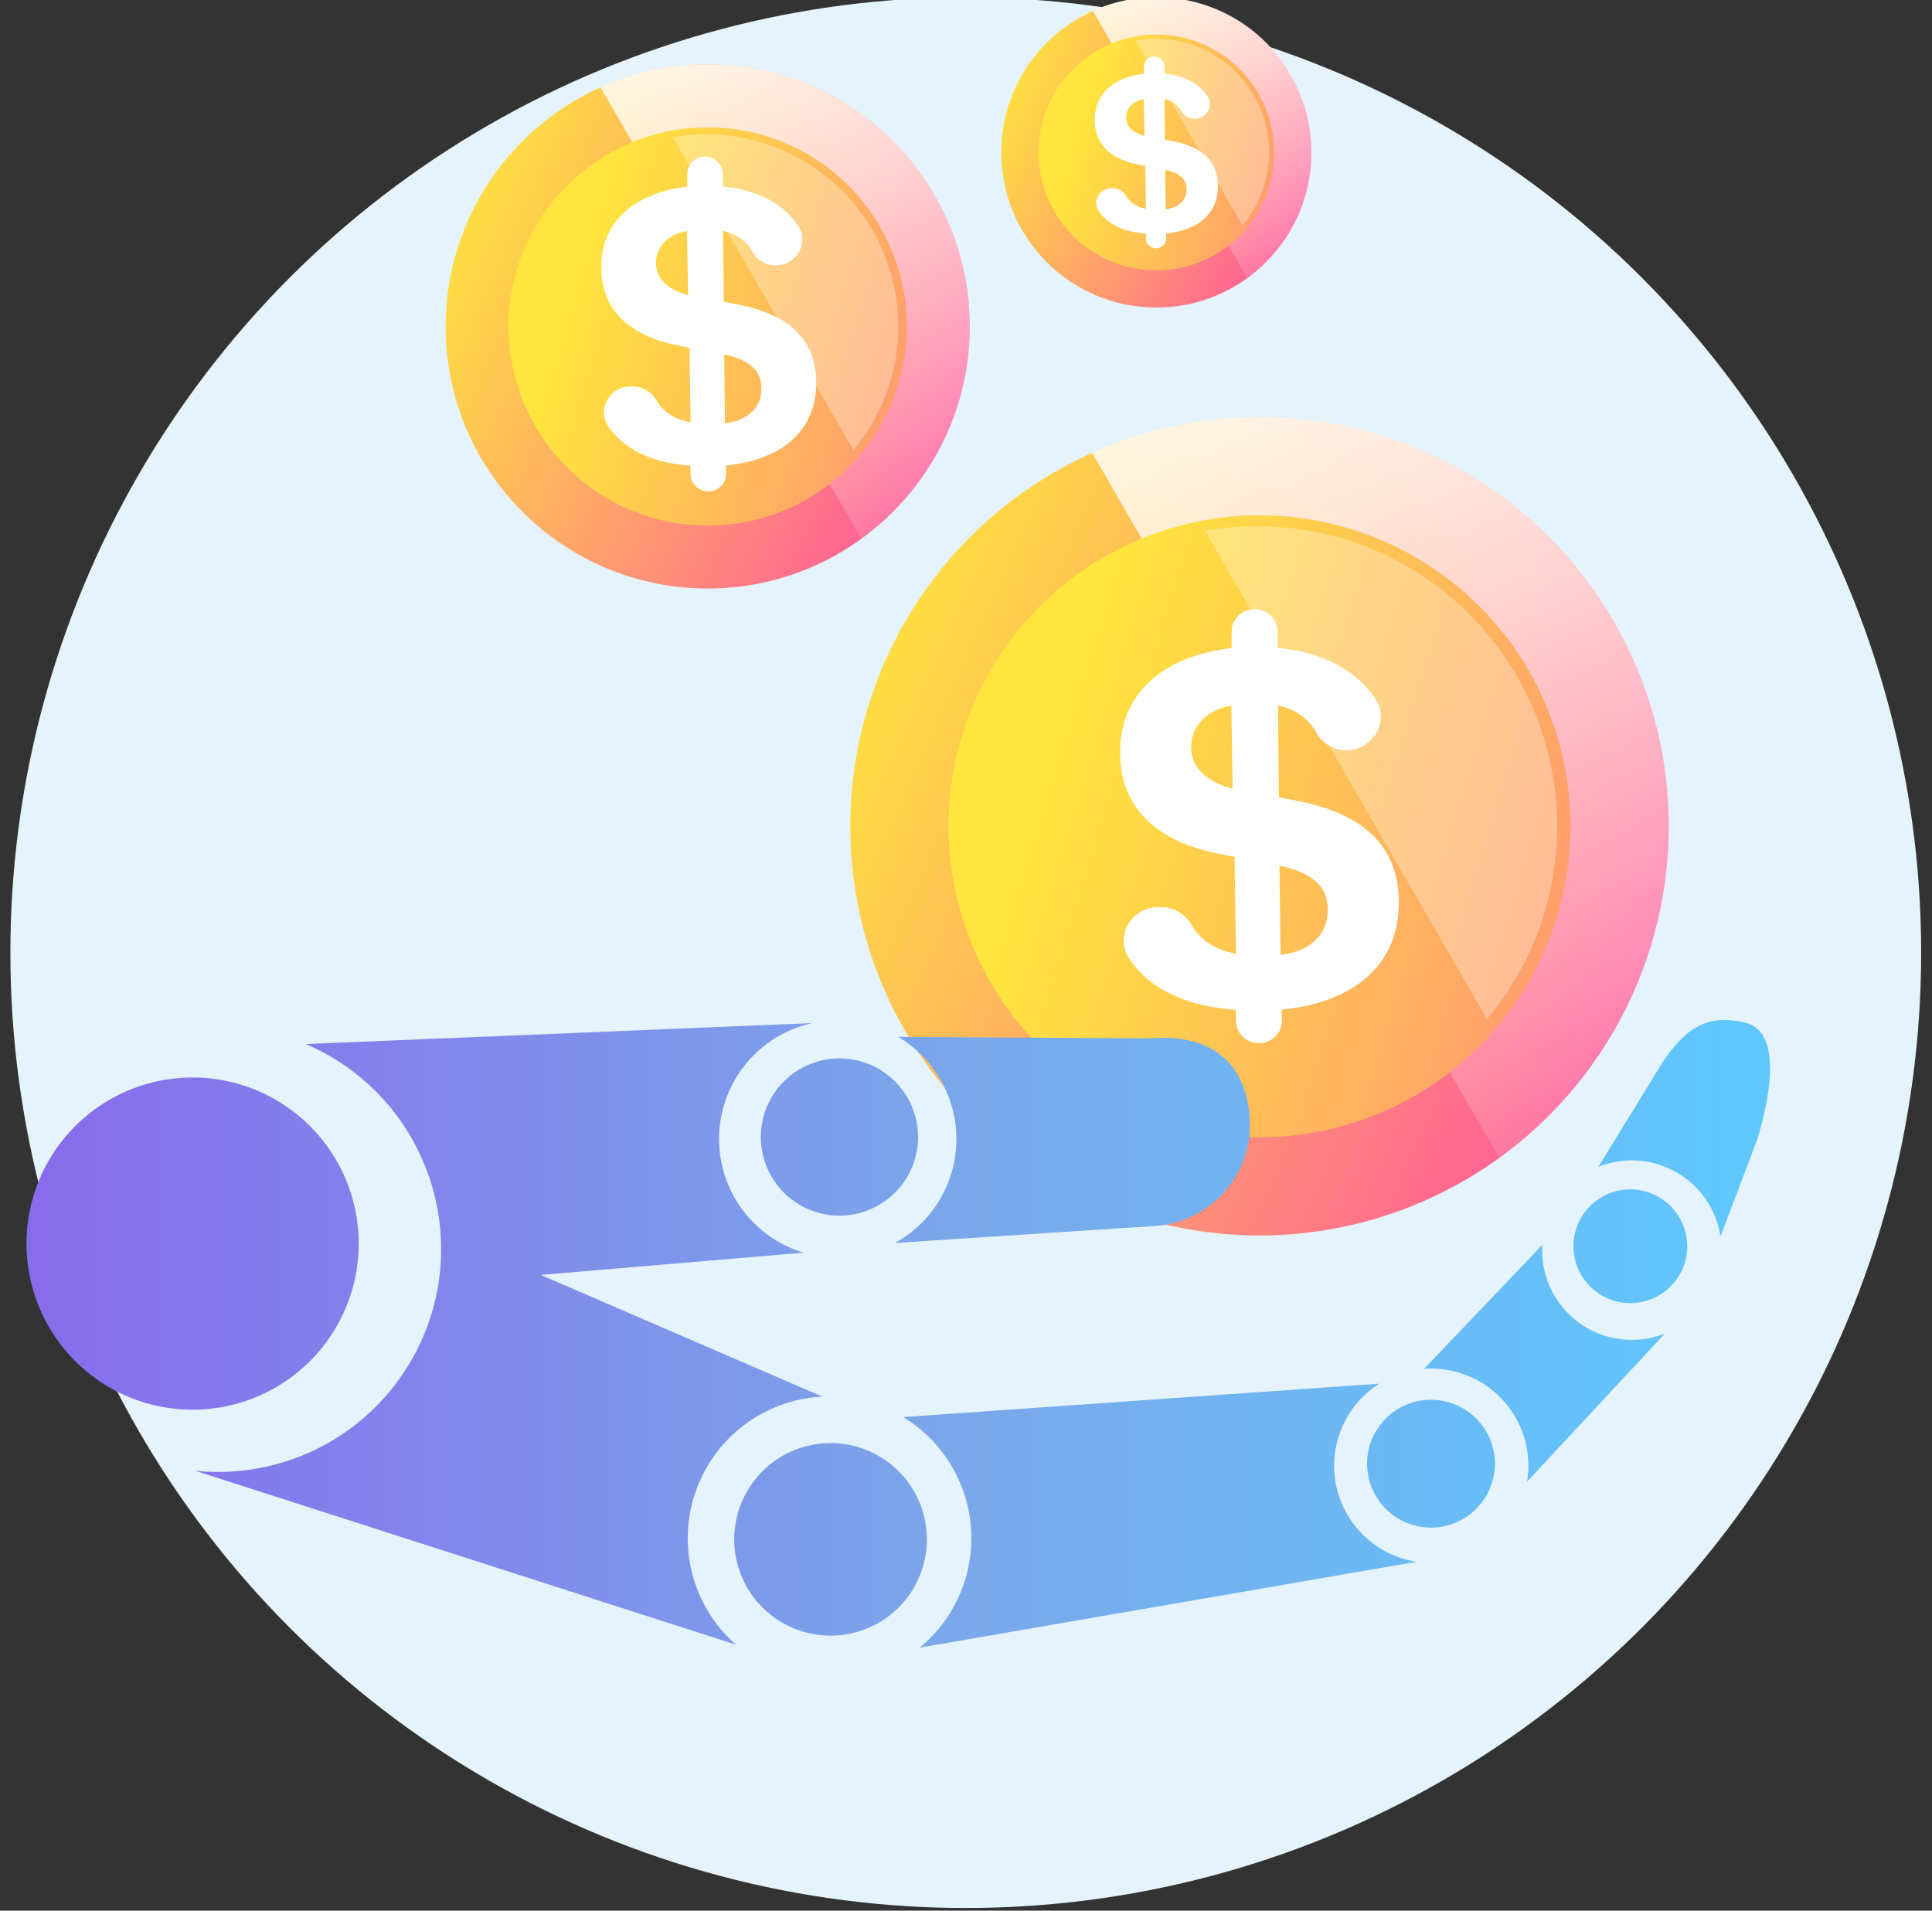 <svg xmlns="http://www.w3.org/2000/svg" width="91" height="90" fill="none">
  <rect width="100%" height="100%" fill="#333333" stroke="none"/>
  <g clip-path="url(#a)">
    <circle cx="45.489" cy="44.876" r="45" fill="#E5F3FC"/>
    <circle cx="33.334" cy="15.38" r="12.342" fill="url(#b)"/>
    <path fill="url(#c)" d="m40.565 25.383-12.28-21.27a12.298 12.298 0 0 1 5.049-1.076c6.816 0 12.342 5.526 12.342 12.342 0 4.116-2.015 7.761-5.111 10.004Z"/>
    <circle cx="33.334" cy="15.38" r="9.38" fill="url(#d)"/>
    <path fill="#fff" d="M40.193 21.196 31.688 6.464a9.051 9.051 0 0 1 8.505 14.732Z" opacity=".3"/>
    <path fill="#fff" d="M38.443 17.983c-.018-1.94-1.215-3.12-3.538-3.61l-.816-.157-.034-3.34c.618.123 1.126.489 1.38.966a1.25 1.25 0 0 0 1.12.66c.947-.009 1.564-1.063 1.049-1.846-.68-1.035-1.922-1.725-3.56-1.868l-.001-.59a.83.83 0 0 0-.838-.82.827.827 0 0 0-.832.824v.59c-2.58.309-4.085 1.718-4.05 3.856.02 1.866 1.215 3.095 3.414 3.58l.74.154.053 3.513c-.743-.13-1.3-.497-1.602-1.025a1.278 1.278 0 0 0-1.12-.66l-.124-.006c-.947.01-1.564 1.04-1.05 1.846.703 1.085 2.046 1.756 3.885 1.882l.008.393a.83.83 0 0 0 .838.82.826.826 0 0 0 .833-.823l-.009-.393c2.729-.279 4.285-1.71 4.254-3.946Zm-7.543-5.57c-.017-.787.581-1.376 1.46-1.535l.048 3.021c-.986-.262-1.488-.774-1.508-1.487Zm3.248 7.525-.038-3.242c1.186.246 1.763.761 1.752 1.596.012.909-.637 1.52-1.714 1.646Z"/>
    <circle cx="54.465" cy="7.182" r="7.305" fill="url(#e)"/>
    <path fill="url(#f)" d="M58.745 13.101 51.477.513a7.305 7.305 0 0 1 7.268 12.588Z"/>
    <circle cx="54.465" cy="7.181" r="5.552" fill="url(#g)"/>
    <path fill="#fff" d="M58.525 10.623 53.49 1.904a5.357 5.357 0 0 1 5.034 8.72Z" opacity=".3"/>
    <path fill="#fff" d="M57.362 8.737c-.01-1.111-.696-1.787-2.026-2.068l-.467-.09-.02-1.913c.354.071.645.28.79.554.12.23.37.38.642.378.542-.005.896-.61.6-1.058-.388-.593-1.1-.988-2.039-1.07v-.337a.475.475 0 0 0-.48-.47.473.473 0 0 0-.477.472v.337c-1.478.177-2.34.985-2.32 2.21.012 1.069.697 1.772 1.956 2.05l.425.088.03 2.013c-.426-.074-.746-.285-.919-.587a.732.732 0 0 0-.64-.379l-.072-.003c-.542.006-.896.595-.601 1.058.402.621 1.171 1.005 2.225 1.078l.005.225a.475.475 0 0 0 .48.47.474.474 0 0 0 .477-.472l-.005-.225c1.563-.16 2.454-.98 2.436-2.26Zm-4.32-3.19c-.01-.451.332-.788.836-.88l.027 1.731c-.565-.15-.852-.443-.864-.852Zm1.86 4.31L54.88 8c.68.141 1.01.436 1.004.914.007.521-.365.871-.982.944Z"/>
    <circle cx="59.325" cy="38.923" r="19.275" fill="url(#h)"/>
    <path fill="url(#i)" d="M70.618 54.544 51.44 21.327a19.207 19.207 0 0 1 7.885-1.681c10.645 0 19.275 8.63 19.275 19.275 0 6.428-3.146 12.12-7.982 15.623Z"/>
    <circle cx="59.325" cy="38.922" r="14.649" fill="url(#j)"/>
    <path fill="#fff" d="M70.038 48.005 56.755 24.998c.796-.14 1.616-.212 2.453-.212 7.807 0 14.135 6.328 14.135 14.135 0 3.459-1.242 6.628-3.305 9.084Z" opacity=".3"/>
    <path fill="#fff" d="M65.884 42.444c-.024-2.516-1.576-4.045-4.587-4.68l-1.058-.204-.044-4.331c.8.16 1.46.634 1.79 1.252.268.521.836.863 1.45.857 1.229-.012 2.03-1.379 1.361-2.394-.88-1.342-2.492-2.237-4.617-2.422v-.764a1.075 1.075 0 0 0-1.087-1.064c-.614.006-1.087.495-1.079 1.069v.764c-3.345.4-5.297 2.228-5.252 5 .028 2.42 1.577 4.013 4.427 4.642l.962.2.067 4.554c-.963-.167-1.686-.643-2.078-1.328-.3-.522-.836-.863-1.45-.857l-.162-.007c-1.228.012-2.028 1.348-1.36 2.394.91 1.407 2.651 2.276 5.036 2.44l.01.51a1.075 1.075 0 0 0 1.087 1.064c.614-.006 1.088-.495 1.08-1.069l-.012-.51c3.538-.36 5.556-2.217 5.516-5.116Zm-9.78-7.223c-.023-1.02.753-1.782 1.893-1.99l.062 3.919c-1.279-.34-1.93-1.004-1.956-1.929Zm4.211 9.759-.05-4.204c1.538.32 2.286.987 2.273 2.069.015 1.178-.826 1.97-2.223 2.135Z"/>
    <path fill="url(#k)" d="M11.812 69.221c-.885.13-1.761.147-2.612.06l25.458 8.188a6.679 6.679 0 0 1 4.075-11.682l-13.264-5.732 12.379-1.049a5.59 5.59 0 0 1 .414-10.813c-.04 0-.08.003-.122.005l-23.734.983a10.492 10.492 0 0 1 6.257 8.12c.848 5.736-3.116 11.073-8.851 11.92Z"/>
    <path fill="url(#l)" d="m66.73 73.566-23.41 4.046a6.675 6.675 0 0 0 2.36-6.13 6.665 6.665 0 0 0-3.137-4.73l22.424-1.573a4.574 4.574 0 0 0 1.763 8.387Z"/>
    <path fill="url(#m)" d="M71.94 68.375a4.574 4.574 0 0 0-4.866-3.893l5.568-5.838a4.226 4.226 0 0 0 5.783 4.17l-6.496 6.974a4.57 4.57 0 0 0 .01-1.413Z"/>
    <path fill="url(#n)" d="M76.71 54.663a4.217 4.217 0 0 0-1.426.301l3.004-4.888c1.093-1.627 2.068-2.34 3.945-1.898 1.714.448 1.143 3.519.533 5.501l-1.728 4.566a4.226 4.226 0 0 0-4.328-3.582Z"/>
    <path fill="url(#o)" d="m54.484 57.742-12.33.81a5.592 5.592 0 0 0 .15-9.71l11.865.07c2.656-.217 4.44.94 4.684 3.608a4.784 4.784 0 0 1-4.37 5.222Z"/>
    <path fill="url(#p)" d="M7.959 50.835a7.824 7.824 0 1 0 2.286 15.48 7.824 7.824 0 0 0-2.286-15.48Z"/>
    <path fill="url(#q)" d="M35.877 54.1a3.702 3.702 0 1 1 7.325-1.082 3.702 3.702 0 0 1-7.325 1.082Z"/>
    <path fill="url(#r)" d="M38.516 68.018a4.534 4.534 0 1 0 1.324 8.97 4.534 4.534 0 0 0-1.325-8.97Z"/>
    <path fill="url(#s)" d="M64.424 69.387a3.01 3.01 0 1 1 5.956-.88 3.01 3.01 0 0 1-5.956.88Z"/>
    <path fill="url(#t)" d="M76.44 56.049a2.679 2.679 0 1 0 .782 5.3 2.679 2.679 0 0 0-.782-5.3Z"/>
  </g>
  <defs>
    <linearGradient id="b" x1="47.504" x2="20.991" y1="20.866" y2="8.981" gradientUnits="userSpaceOnUse">
      <stop stop-color="#FF4EA3"/>
      <stop offset="1" stop-color="#FFE53D"/>
    </linearGradient>
    <linearGradient id="c" x1="29.631" x2="34.979" y1="-2.311" y2="30.601" gradientUnits="userSpaceOnUse">
      <stop stop-color="#fff"/>
      <stop offset="1" stop-color="#fff" stop-opacity="0"/>
    </linearGradient>
    <linearGradient id="d" x1="59.939" x2="27.274" y1="22.86" y2="12.828" gradientUnits="userSpaceOnUse">
      <stop stop-color="#FF4EA3"/>
      <stop offset="1" stop-color="#FFE53D"/>
    </linearGradient>
    <linearGradient id="e" x1="62.852" x2="47.16" y1="10.428" y2="3.394" gradientUnits="userSpaceOnUse">
      <stop stop-color="#FF4EA3"/>
      <stop offset="1" stop-color="#FFE53D"/>
    </linearGradient>
    <linearGradient id="f" x1="52.273" x2="55.439" y1="-3.289" y2="16.19" gradientUnits="userSpaceOnUse">
      <stop stop-color="#fff"/>
      <stop offset="1" stop-color="#fff" stop-opacity="0"/>
    </linearGradient>
    <linearGradient id="g" x1="70.212" x2="50.878" y1="11.609" y2="5.671" gradientUnits="userSpaceOnUse">
      <stop stop-color="#FF4EA3"/>
      <stop offset="1" stop-color="#FFE53D"/>
    </linearGradient>
    <linearGradient id="h" x1="81.456" x2="40.05" y1="47.49" y2="28.928" gradientUnits="userSpaceOnUse">
      <stop stop-color="#FF4EA3"/>
      <stop offset="1" stop-color="#FFE53D"/>
    </linearGradient>
    <linearGradient id="i" x1="53.542" x2="61.895" y1="11.293" y2="62.694" gradientUnits="userSpaceOnUse">
      <stop stop-color="#fff"/>
      <stop offset="1" stop-color="#fff" stop-opacity="0"/>
    </linearGradient>
    <linearGradient id="j" x1="100.876" x2="49.861" y1="50.605" y2="34.938" gradientUnits="userSpaceOnUse">
      <stop stop-color="#FF4EA3"/>
      <stop offset="1" stop-color="#FFE53D"/>
    </linearGradient>
    <linearGradient id="k" x1="1.146" x2="83.35" y1="62.766" y2="62.766" gradientUnits="userSpaceOnUse">
      <stop stop-color="#886BEB"/>
      <stop offset=".542" stop-color="#7AA8EA"/>
      <stop offset=".978" stop-color="#5FC7FC"/>
    </linearGradient>
    <linearGradient id="l" x1="1.146" x2="83.35" y1="62.766" y2="62.766" gradientUnits="userSpaceOnUse">
      <stop stop-color="#886BEB"/>
      <stop offset=".542" stop-color="#7AA8EA"/>
      <stop offset=".978" stop-color="#5FC7FC"/>
    </linearGradient>
    <linearGradient id="m" x1="1.146" x2="83.35" y1="62.766" y2="62.766" gradientUnits="userSpaceOnUse">
      <stop stop-color="#886BEB"/>
      <stop offset=".542" stop-color="#7AA8EA"/>
      <stop offset=".978" stop-color="#5FC7FC"/>
    </linearGradient>
    <linearGradient id="n" x1="1.146" x2="83.35" y1="62.766" y2="62.766" gradientUnits="userSpaceOnUse">
      <stop stop-color="#886BEB"/>
      <stop offset=".542" stop-color="#7AA8EA"/>
      <stop offset=".978" stop-color="#5FC7FC"/>
    </linearGradient>
    <linearGradient id="o" x1="1.146" x2="83.35" y1="62.766" y2="62.766" gradientUnits="userSpaceOnUse">
      <stop stop-color="#886BEB"/>
      <stop offset=".542" stop-color="#7AA8EA"/>
      <stop offset=".978" stop-color="#5FC7FC"/>
    </linearGradient>
    <linearGradient id="p" x1="1.146" x2="83.35" y1="62.766" y2="62.766" gradientUnits="userSpaceOnUse">
      <stop stop-color="#886BEB"/>
      <stop offset=".542" stop-color="#7AA8EA"/>
      <stop offset=".978" stop-color="#5FC7FC"/>
    </linearGradient>
    <linearGradient id="q" x1="1.146" x2="83.35" y1="62.766" y2="62.766" gradientUnits="userSpaceOnUse">
      <stop stop-color="#886BEB"/>
      <stop offset=".542" stop-color="#7AA8EA"/>
      <stop offset=".978" stop-color="#5FC7FC"/>
    </linearGradient>
    <linearGradient id="r" x1="1.146" x2="83.35" y1="62.766" y2="62.766" gradientUnits="userSpaceOnUse">
      <stop stop-color="#886BEB"/>
      <stop offset=".542" stop-color="#7AA8EA"/>
      <stop offset=".978" stop-color="#5FC7FC"/>
    </linearGradient>
    <linearGradient id="s" x1="1.146" x2="83.35" y1="62.766" y2="62.766" gradientUnits="userSpaceOnUse">
      <stop stop-color="#886BEB"/>
      <stop offset=".542" stop-color="#7AA8EA"/>
      <stop offset=".978" stop-color="#5FC7FC"/>
    </linearGradient>
    <linearGradient id="t" x1="1.146" x2="83.35" y1="62.766" y2="62.766" gradientUnits="userSpaceOnUse">
      <stop stop-color="#886BEB"/>
      <stop offset=".542" stop-color="#7AA8EA"/>
      <stop offset=".978" stop-color="#5FC7FC"/>
    </linearGradient>
    <clipPath id="a">
      <path fill="#fff" d="M.271 0h90.621v90H.272z"/>
    </clipPath>
  </defs>
</svg>
